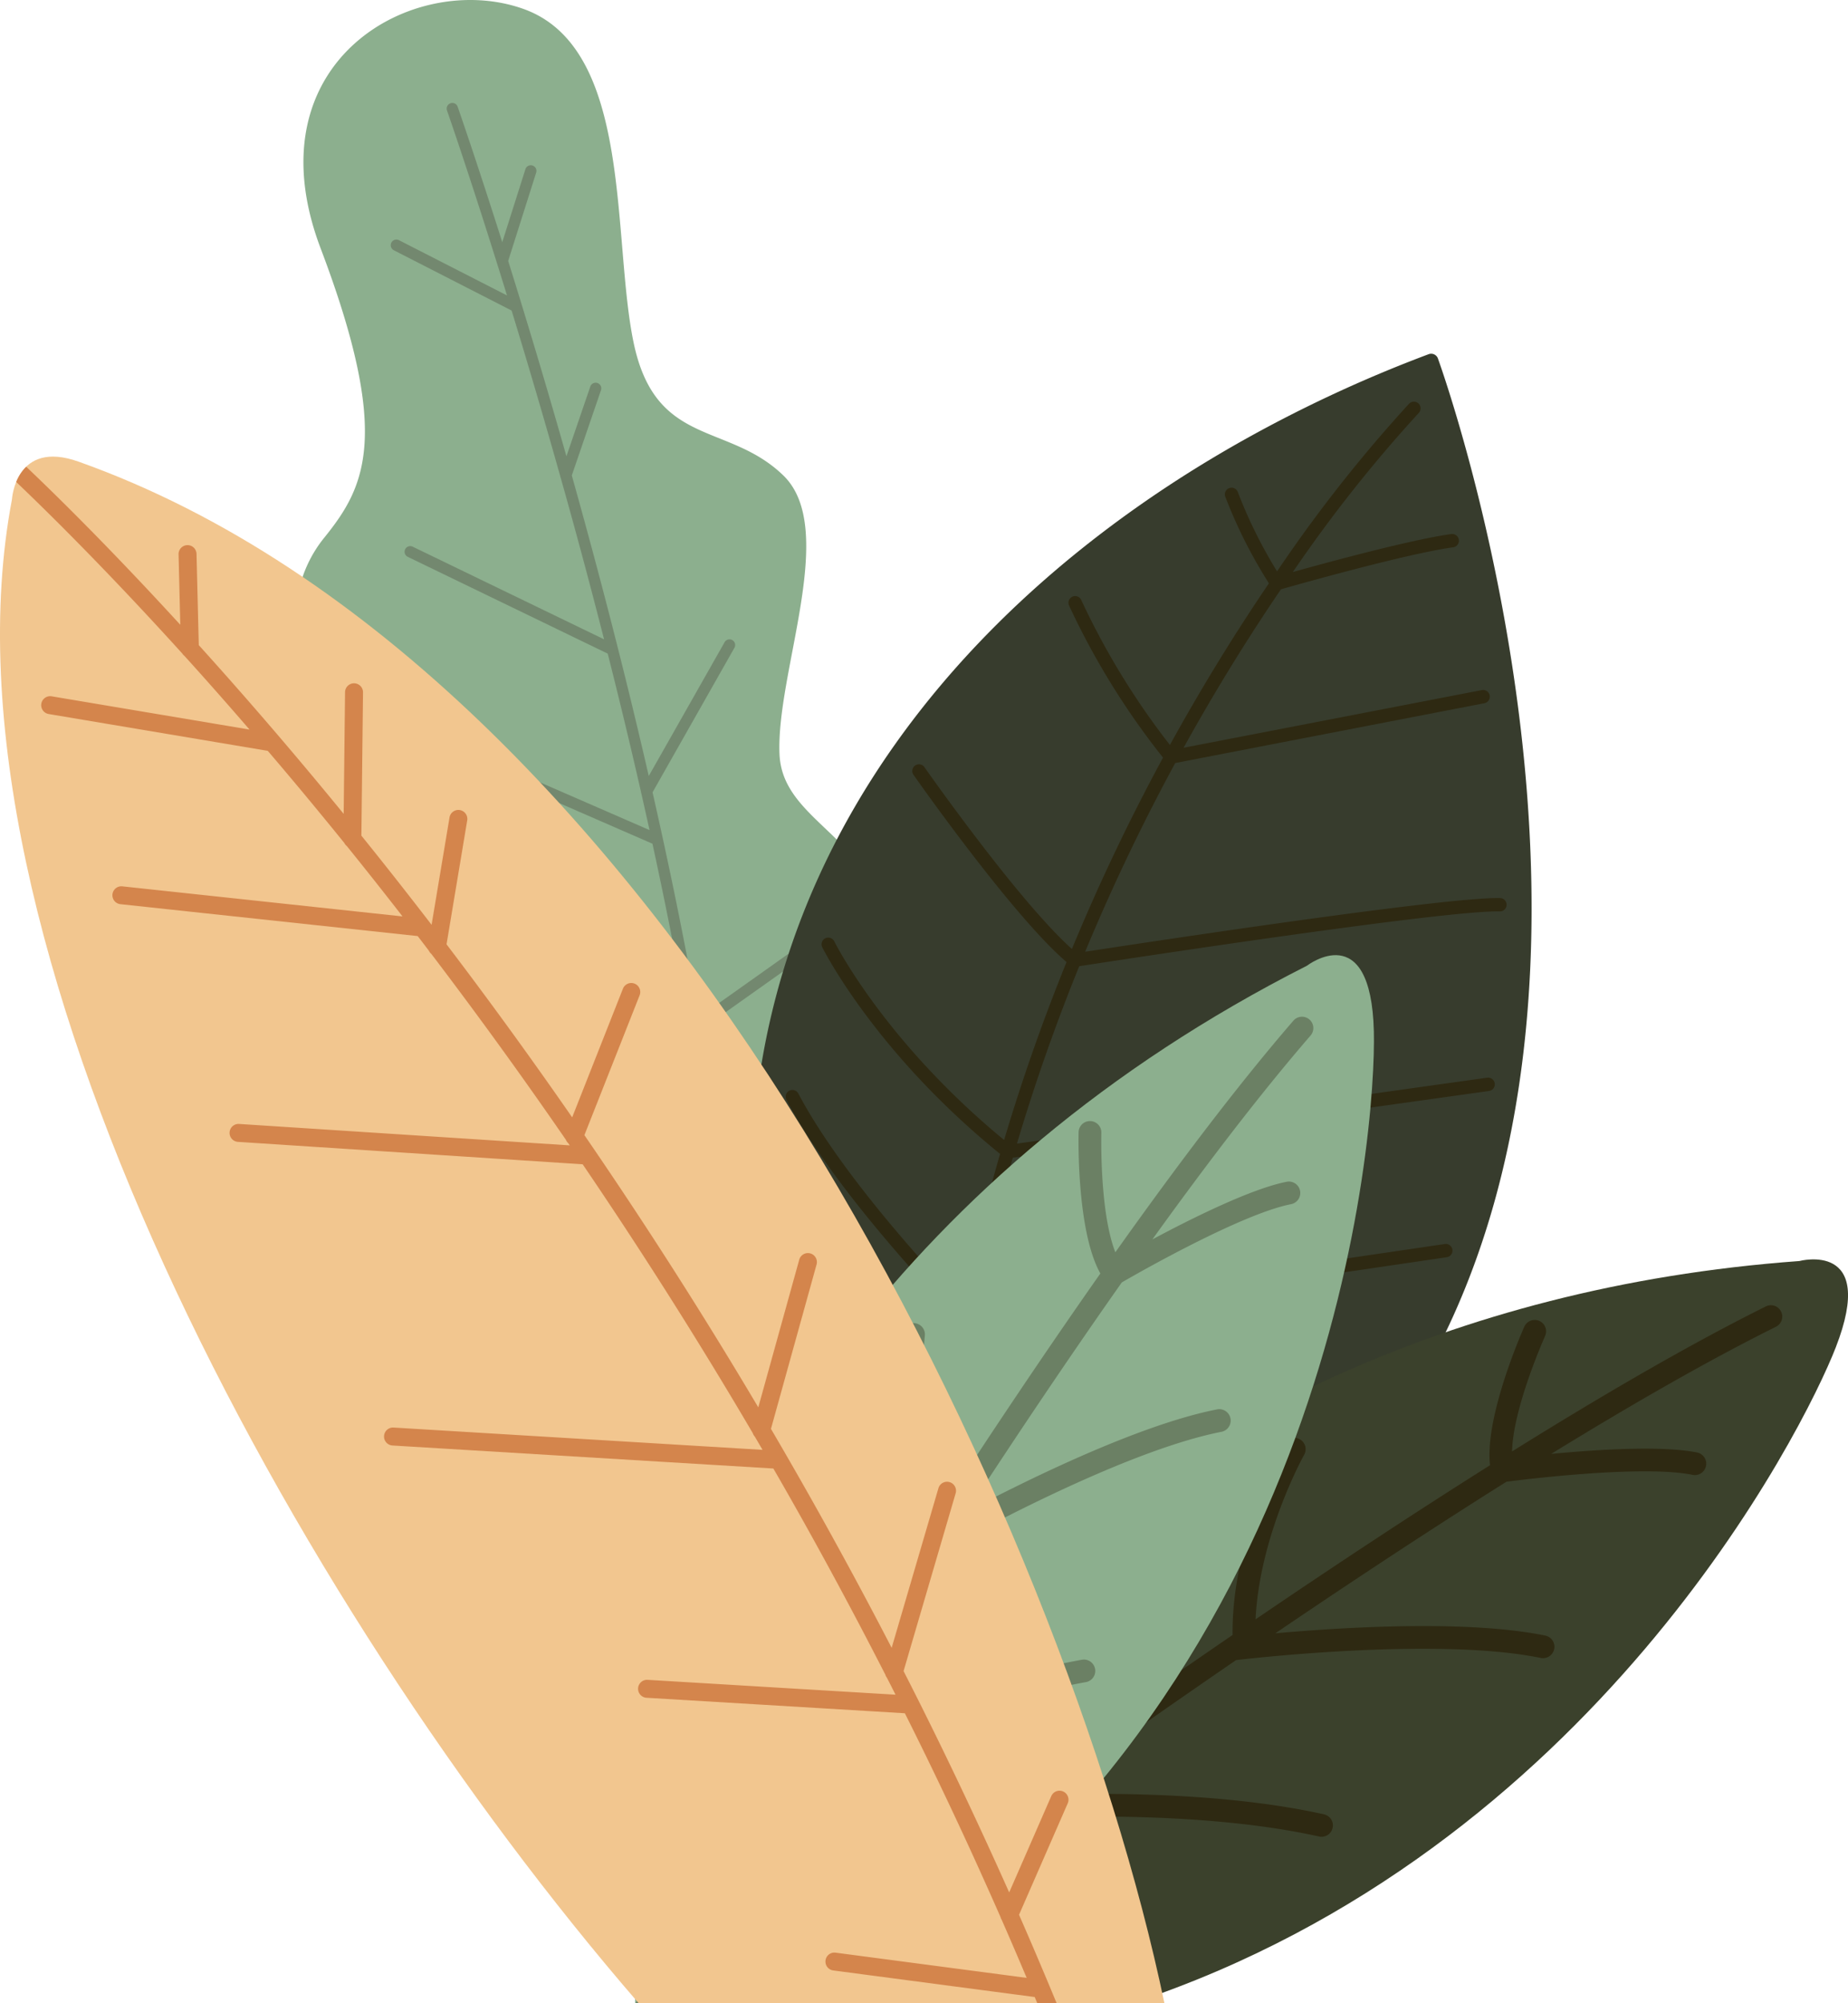 <svg id="Group_43882" data-name="Group 43882" xmlns="http://www.w3.org/2000/svg" xmlns:xlink="http://www.w3.org/1999/xlink" width="173.229" height="187.643" viewBox="0 0 173.229 187.643">
  <defs>
    <clipPath id="clip-path">
      <rect id="Rectangle_20573" data-name="Rectangle 20573" width="173.229" height="187.643" fill="none"/>
    </clipPath>
  </defs>
  <g id="Group_43881" data-name="Group 43881" clip-path="url(#clip-path)">
    <path id="Path_585170" data-name="Path 585170" d="M83.947,95.177l.044-.417c1.693-16.2-10.584-16.424-10.921-24.1s5.544-21.1.357-26.121S61.438,41.943,59.389,32.075,59.358,4.493,49.055.832s-25.635,4.935-19,22.433,4.212,22.3.377,27.06a11.924,11.924,0,0,0,2.281,17.25c6.248,4.439,6.255,12.5,4.055,16.619s-9.782,18.748-.672,25.233a47.937,47.937,0,0,1,4.607,3.706q1.031-.057,2.077-.058h9.53a37.049,37.049,0,0,0,31.637-17.9" fill="#8caf8e" fill-rule="evenodd"/>
    <path id="Path_585171" data-name="Path 585171" d="M42.9,10a.529.529,0,0,0-1,.347c.019.052,1.9,5.432,4.653,14.205a.56.56,0,0,0,.036.114q.453,1.446.936,3.011L37.4,22.5a.53.53,0,0,0-.483.944l11.04,5.647c1.4,4.564,2.949,9.8,4.554,15.5a.52.52,0,0,0,.044.155C53.9,49.5,55.27,54.59,56.624,59.892L38.7,51.221a.529.529,0,1,0-.458.953l18.726,9.059c1.064,4.205,2.112,8.538,3.116,12.947a.513.513,0,0,0,.035.155q.388,1.708.767,3.428L49.348,72.738a.53.53,0,1,0-.423.972l12.237,5.331c1.238,5.7,2.387,11.484,3.39,17.245a.546.546,0,0,0,.022.126q.586,3.374,1.1,6.728L45.2,93.03a.529.529,0,0,0-.466.95l21.134,10.434q.429,2.887.8,5.743.507-.216,1.006-.445-.367-2.824-.8-5.686a.5.5,0,0,0-.013-.084q-.555-3.7-1.205-7.442l8.772-6.22a.53.53,0,0,0-.613-.864l-8.359,5.928c-1.247-7.08-2.713-14.19-4.287-21.119L68.836,60.7a.53.53,0,1,0-.922-.522l-7.1,12.518C58.514,62.685,56,53.088,53.6,44.54l2.723-7.951a.53.53,0,1,0-1-.344l-2.227,6.5c-1.981-6.979-3.864-13.2-5.46-18.3l2.624-8.274a.529.529,0,0,0-1.009-.321l-2.169,6.837C44.584,14.814,42.916,10.049,42.9,10" fill="#73886f" fill-rule="evenodd"/>
    <path id="Path_585172" data-name="Path 585172" d="M85.2,160.952a126.823,126.823,0,0,1-8.8-18.484c-8.776-23.372-7.309-43.765.517-60.71,7.815-16.924,21.974-30.388,38.6-39.934a125.833,125.833,0,0,1,18.4-8.642.674.674,0,0,1,.87.393.505.505,0,0,1,.018.055c.653,1.814,38.653,108.064-48.855,127.671a.672.672,0,0,1-.745-.349" fill="#373c2d" fill-rule="evenodd"/>
    <path id="Path_585173" data-name="Path 585173" d="M132.082,37.825a.626.626,0,0,1,.908.863,132.255,132.255,0,0,0-11.8,14.9c3.419-.953,11.245-3.074,14.855-3.557a.627.627,0,0,1,.167,1.243c-4.239.567-14.6,3.494-16.137,3.932-2.869,4.213-5.994,9.182-9.127,14.844l27.943-5.4a.627.627,0,1,1,.237,1.231l-28.963,5.6a189.924,189.924,0,0,0-8.444,17.681c5.851-.9,33.919-5.16,38.915-5.03a.625.625,0,0,1-.032,1.249c-5.15-.133-35.957,4.6-39.438,5.134-2.114,5.2-4.093,10.753-5.837,16.618l44.076-6.174a.628.628,0,1,1,.174,1.244l-44.638,6.252c-1.333,4.61-2.52,9.413-3.513,14.4,7.236-.888,43.9-6.3,44.008-6.315a.625.625,0,1,1,.183,1.237c-.113.017-38.219,5.641-44.444,6.369-.827,4.321-1.509,8.775-2.015,13.356,9.323.1,37.813-5.5,37.9-5.522a.628.628,0,0,1,.243,1.232c-.085.016-28.88,5.681-38.274,5.541q-.456,4.438-.686,9.032c3.44-.249,18.789-1.506,27.57-4.675a.627.627,0,1,1,.429,1.179c-9.055,3.269-24.9,4.529-28.055,4.755q-.15,3.609-.144,7.311a.628.628,0,1,1-1.256,0q-.008-3.873.157-7.647c-3.89-3.824-9.51-12.831-9.526-12.857a.626.626,0,1,1,1.062-.664c.016.024,4.836,7.747,8.547,11.8q.235-4.4.686-8.668a121.4,121.4,0,0,1-14.1-19.5A.626.626,0,1,1,74.8,118.2,120.313,120.313,0,0,0,88,136.633c.506-4.408,1.173-8.7,1.976-12.866-1.661-1.7-11.7-12.126-16.252-20.735a.628.628,0,1,1,1.11-.589c4.087,7.732,12.725,17,15.437,19.826.988-4.9,2.161-9.628,3.475-14.169C81.9,98.491,77.1,88.775,77.081,88.746A.627.627,0,1,1,78.2,88.18c.014.027,4.6,9.291,15.925,18.615,1.75-5.882,3.733-11.447,5.852-16.672-5.089-4.328-14.32-17.5-14.348-17.537a.626.626,0,0,1,1.027-.717c.026.038,8.808,12.566,13.824,17.029a190.983,190.983,0,0,1,8.54-17.923,70.976,70.976,0,0,1-8.807-14.248.627.627,0,0,1,1.143-.516,70.232,70.232,0,0,0,8.311,13.579c3.182-5.778,6.36-10.847,9.281-15.144a45.4,45.4,0,0,1-4.1-8.135.627.627,0,0,1,1.174-.438,44.654,44.654,0,0,0,3.688,7.452,135.059,135.059,0,0,1,12.369-15.7" fill="#2e2912" fill-rule="evenodd"/>
    <path id="Path_585174" data-name="Path 585174" d="M64.668,187.643c7.679-15.548,37.069-64.625,104-69.509,0,0,7.323-1.959,3.417,8.085-3.025,7.778-22.784,47.144-65.86,61.424Z" fill="#3b412c" fill-rule="evenodd"/>
    <path id="Path_585175" data-name="Path 585175" d="M68.453,187.643a1.063,1.063,0,0,1,.416-.941c.037-.028,2.693-2.04,7.182-5.365.029-.024.06-.046.091-.068l.628-.464c1.472-6.2,7.354-16.734,7.372-16.767a1.066,1.066,0,0,1,1.866,1.031,108.3,108.3,0,0,0-6.392,13.638c3.958-2.913,8.826-6.46,14.284-10.37-.452-9.233,5.195-19.31,5.211-19.34a1.066,1.066,0,1,1,1.866,1.031c-.015.027-4.815,8.6-4.973,16.8,6.011-4.289,12.654-8.955,19.537-13.661-.116-9.043,4.833-17.89,4.847-17.917a1.065,1.065,0,1,1,1.869,1.022c-.013.023-4.181,7.475-4.562,15.428,7.26-4.937,14.737-9.878,21.978-14.436-.534-4.638,3.2-12.948,3.212-12.974a1.067,1.067,0,0,1,1.953.861c-.01.021-3.008,6.7-3.1,10.82,8.578-5.345,16.759-10.09,23.77-13.575a1.064,1.064,0,1,1,.945,1.906c-6.259,3.111-13.461,7.237-21.049,11.9,4.277-.408,10.411-.8,13.7-.127a1.068,1.068,0,0,1-.43,2.092c-4.651-.953-15.769.423-17.462.642-7.124,4.475-14.491,9.335-21.663,14.2,6.22-.557,17.966-1.292,25.307.215a1.068,1.068,0,0,1-.429,2.093c-9.36-1.921-26.294-.062-28.555.2-6.332,4.34-12.447,8.635-18.035,12.617,5.688-.19,17.012-.233,26.295,1.839a1.064,1.064,0,0,1-.461,2.077c-11.671-2.6-26.737-1.78-29.022-1.637-5.615,4.028-10.588,7.658-14.559,10.582a111.638,111.638,0,0,1,19.785,1.307,1.064,1.064,0,1,1-.387,2.092c-8.968-1.634-20.347-1.271-22.388-1.189-2.769,2.051-4.812,3.582-5.939,4.431Z" fill="#2e2912" fill-rule="evenodd"/>
    <path id="Path_585176" data-name="Path 585176" d="M59.537,163.376c7.73-23.685,24.894-53.615,62.974-72.907,0,0,6-4.632,6.272,6.141.232,9.23-3.509,62.02-49.057,91.033H59.537Z" fill="#8caf8e" fill-rule="evenodd"/>
    <path id="Path_585177" data-name="Path 585177" d="M59.591,187.643c.546-.924,1.169-1.972,1.86-3.134a1.091,1.091,0,0,1,.059-.1l.4-.671c-1.035-6.29.328-18.276.333-18.312a1.066,1.066,0,1,1,2.119.231,108.553,108.553,0,0,0-.637,15.047c2.529-4.214,5.651-9.365,9.178-15.077-3.979-8.343-2.657-19.819-2.654-19.853a1.066,1.066,0,1,1,2.12.229c0,.032-1.126,9.79,1.895,17.423,3.891-6.275,8.22-13.143,12.754-20.14-3.6-8.3-2.443-18.371-2.44-18.4a1.065,1.065,0,0,1,2.118.223c0,.026-.974,8.509,1.743,15.993,4.793-7.356,9.785-14.8,14.707-21.8-2.281-4.073-2.042-13.18-2.041-13.207a1.067,1.067,0,1,1,2.133.04c0,.024-.19,7.343,1.313,11.18,5.852-8.241,11.568-15.777,16.691-21.7a1.064,1.064,0,0,1,1.609,1.393c-4.574,5.285-9.627,11.871-14.829,19.1,3.789-2.026,9.3-4.754,12.588-5.4a1.069,1.069,0,0,1,.412,2.1c-4.661.914-14.387,6.473-15.865,7.329-4.846,6.876-9.767,14.2-14.5,21.459,5.524-2.912,16.076-8.122,23.43-9.564a1.067,1.067,0,1,1,.411,2.1c-9.375,1.84-24.282,10.089-26.266,11.2-4.167,6.447-8.153,12.769-11.771,18.6,5.173-2.37,15.6-6.778,24.967-8.448a1.064,1.064,0,0,1,.378,2.094c-11.773,2.1-25.356,8.672-27.407,9.687-3.627,5.881-6.814,11.148-9.349,15.379A111.758,111.758,0,0,1,83.8,176.216a1.064,1.064,0,1,1,.451,2.08c-8.9,1.953-19.263,6.678-21.113,7.54-.381.638-.739,1.242-1.074,1.807Z" fill="#6b8064" fill-rule="evenodd"/>
    <path id="Path_585178" data-name="Path 585178" d="M1.122,46.777s.324-5.635,6.238-3.531c54.948,19.54,92.385,99.393,101.787,144.4H59.854C27.342,150.09-6.65,87.788,1.122,46.777" fill="#f2c68f" fill-rule="evenodd"/>
    <path id="Path_585179" data-name="Path 585179" d="M2.455,43.721C5.339,46.46,10.406,51.445,16.9,58.53l-.162-6.6a.842.842,0,1,1,1.684-.038l.211,8.544c4.082,4.512,8.665,9.792,13.582,15.807l.129-11.4a.842.842,0,1,1,1.684.023l-.152,13.418q3.21,3.975,6.58,8.352l1.677-10.029a.841.841,0,1,1,1.659.272L41.858,88.465c3.827,5.03,7.773,10.438,11.776,16.21L58.4,92.605a.841.841,0,0,1,1.564.618l-5.183,13.118c5.394,7.852,10.88,16.362,16.3,25.5l3.838-13.831a.843.843,0,1,1,1.626.446l-4.276,15.4c3.827,6.529,7.617,13.37,11.314,20.515l4.384-14.954a.841.841,0,0,1,1.615.472L84.7,156.549q5.1,9.984,9.9,20.734l3.945-9.023a.842.842,0,1,1,1.543.676l-4.565,10.441q1.788,4.082,3.518,8.266H97.225l-.233-.56-18.885-2.491a.84.84,0,1,1,.219-1.666l17.913,2.363q-1.161-2.753-2.348-5.455a.836.836,0,0,1-.1-.235q-4.338-9.867-8.971-19.1l-24.186-1.45a.842.842,0,1,1,.1-1.68l23.211,1.391q-.4-.8-.81-1.594a.833.833,0,0,1-.142-.278q-5.146-10.059-10.5-19.317l-35.706-2.156a.842.842,0,0,1,.108-1.681l34.585,2.089q-.363-.624-.727-1.244a.841.841,0,0,1-.19-.325c-5.294-9.007-10.658-17.41-15.945-25.183l-32.314-2.1a.841.841,0,1,1,.114-1.679L53.408,107.3l-.146-.21a.857.857,0,0,1-.215-.313c-4.294-6.233-8.528-12.045-12.622-17.423a.85.85,0,0,1-.225-.294q-.525-.69-1.047-1.368L11.3,84.705a.84.84,0,1,1,.181-1.67l26.251,2.816q-2.659-3.423-5.221-6.59a.852.852,0,0,1-.229-.283Q28.562,74.385,25.1,70.34L4.564,66.89a.841.841,0,0,1,.278-1.659L23.39,68.347q-3.2-3.705-6.1-6.9a.886.886,0,0,1-.2-.222c-6.983-7.7-12.46-13.11-15.569-16.072a4.172,4.172,0,0,1,.938-1.434" fill="#d4854c" fill-rule="evenodd"/>
  </g>
</svg>
